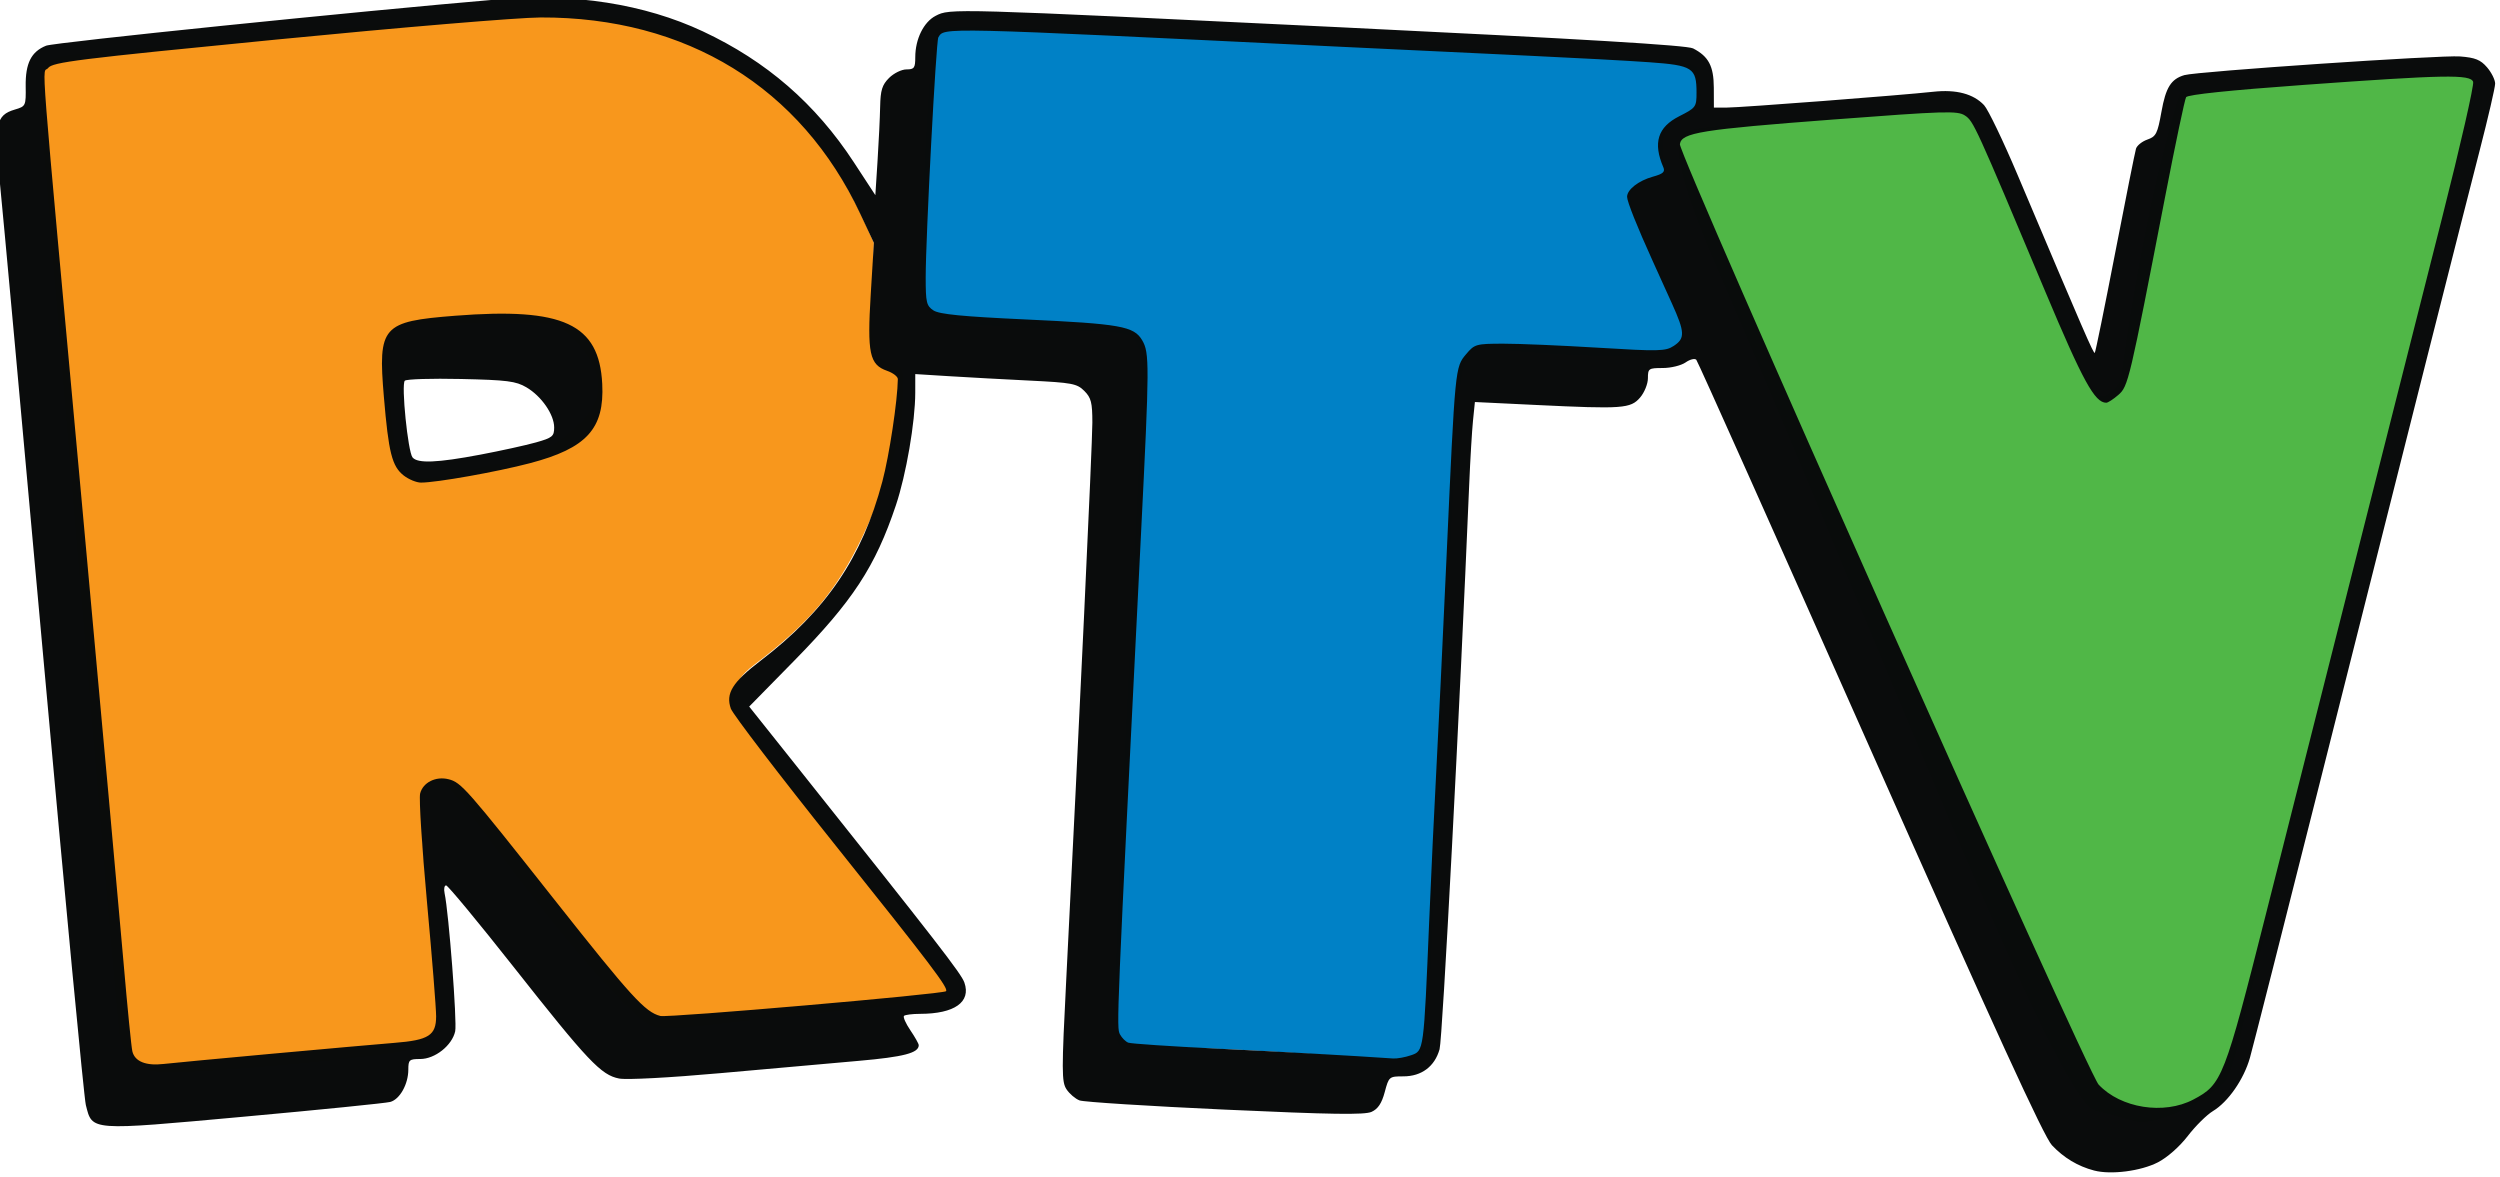 <?xml version="1.0" encoding="UTF-8" standalone="no"?>
<svg
   xmlns:dc="http://purl.org/dc/elements/1.1/"
   xmlns:cc="http://creativecommons.org/ns#"
   xmlns:rdf="http://www.w3.org/1999/02/22-rdf-syntax-ns#"
   xmlns:svg="http://www.w3.org/2000/svg"
   xmlns="http://www.w3.org/2000/svg"
   xmlns:sodipodi="http://sodipodi.sourceforge.net/DTD/sodipodi-0.dtd"
   xmlns:inkscape="http://www.inkscape.org/namespaces/inkscape"
   id="svg3055"
   version="1.1"
   inkscape:version="1.0.2-2 (e86c870879, 2021-01-15)"
   width="720"
   height="339"
   sodipodi:docname="RTV_2009_logo.svg">
  <defs
     id="defs3059" />
  <sodipodi:namedview
     pagecolor="#ffffff"
     bordercolor="#666666"
     borderopacity="1"
     objecttolerance="10"
     gridtolerance="10"
     guidetolerance="10"
     inkscape:pageopacity="0"
     inkscape:pageshadow="2"
     inkscape:window-width="1366"
     inkscape:window-height="705"
     id="namedview3057"
     showgrid="false"
     inkscape:zoom="0.70910507"
     inkscape:cx="408.0888"
     inkscape:cy="214.32511"
     inkscape:window-x="-8"
     inkscape:window-y="-8"
     inkscape:window-maximized="1"
     inkscape:current-layer="svg3055"
     inkscape:document-rotation="0" />
  <g
     id="g855">
    <path
       style="opacity:0.998;fill:#50b747;fill-opacity:1;fill-rule:evenodd;stroke-width:7.112;stroke-linecap:round;stroke-linejoin:round;paint-order:fill markers stroke"
       d="m 615.247,323.021 c -3.309,-0.702 -8.121,-2.375 -11.775,-3.082 C 592.158,317.75 537.863,177.102 494.067,76.205 479.278,42.136 483.63,39.303 485.131,38.057 c 2.382,-1.977 32.546,-3.674 69.988,-5.884 10.373,-0.612 10.411,-0.607 12.665,1.826 1.244,1.342 8.262,16.606 15.596,33.919 20.399,48.156 19.791,49.517 25.571,43.98 3.293,-3.155 0.368,-2.125 9.467,-48.065 3.581,-18.082 9.21,-36.948 9.494,-37.408 0.284,-0.46 5.113,0.643 6.517,0.344 3.765,-0.803 46.941,-4.1 63.338,-4.838 12.859,-0.578 14.244,-0.489 14.797,0.95 0.787,2.052 -1.579,11.779 -35.61,146.415 -34.865,137.933 -32.518,139.219 -37.521,143.61 -4.58,4.02 -17.829,11.465 -24.186,10.116 z"
       id="path843"
       sodipodi:nodetypes="ssssssssssssssss" />
    <path
       style="opacity:0.998;fill:#f8971c;fill-opacity:1;fill-rule:evenodd;stroke-width:7.112;stroke-linecap:round;stroke-linejoin:round;paint-order:fill markers stroke"
       d="m 41.727,307.911 c -2.294,-0.848 -6.615,-4.971 -7.331,-10.156 C 33.223,289.273 11.885,36.851 11.77,30.994 11.578,21.228 11.197,17.324 18.454,16.1 22.127,15.48 41.216,13.816 92.169,8.808 147.356,3.385 167.806,2.955 180.667,5.73 c 15.193,3.278 28.886,10.818 39.903,18.673 11.066,7.89 22.281,25.991 28.422,39.599 l 2.687,5.955 -0.483,17.256 c -0.524,18.708 2.167,15.638 7.563,18.38 1.81,0.92 1.337,4.08 1.205,10.794 -0.221,11.226 -6.267,27.084 -11.609,38.229 -7.494,15.634 -15.262,24.827 -31.103,36.809 -7.876,5.957 -6.461,10.056 -1.172,18.433 1.277,2.022 15.409,19.153 30.878,38.596 23.546,29.594 27.847,37.176 26.418,37.705 -0.939,0.347 -13.07,3.239 -24.588,4.319 -47.097,4.416 -56.234,7.081 -61.352,4.943 -2.233,-0.933 -11.754,-9.221 -29.509,-31.454 -13.258,-16.603 -24.235,-32.465 -25.709,-33.669 -1.474,-1.204 -2.986,-4.343 -4.941,-4.605 -3.058,-0.41 -2.326,0.096 -4.058,2.297 -2.696,3.427 -2.432,5.133 0.71,39.423 l 2.551,27.836 -2.224,3.782 c -1.583,2.69 -3.549,4.029 -40.543,7.485 -36.322,3.394 -39.798,2.204 -41.984,1.395 z M 142.166,133.813 c 15.358,-2.912 19.048,-6.788 23.812,-10.982 8.953,-7.88 7.996,-16.233 -0.584,-25.024 -5.253,-5.382 -5.597,-4.955 -27.761,-4.796 -28.449,0.204 -25.799,-1.632 -25.532,15.348 0.181,11.478 1.524,21.352 2.915,23.951 0.52,0.972 1.24,2.469 2.653,3.59 2.27,1.801 3.082,1.971 8.618,1.466 3.446,-0.314 10.354,-2.506 15.879,-3.553 z"
       id="path845"
       sodipodi:nodetypes="sssssssscssssssssssssssscssssssssssss" />
    <path
       style="opacity:0.998;fill:#0081c6;fill-opacity:1;fill-rule:evenodd;stroke-width:7.112;stroke-linecap:round;stroke-linejoin:round;paint-order:fill markers stroke"
       d="m 365.905,302.826 c -40.687,-2.43 -41.604,0.104 -43.333,-1.625 -1.779,-1.779 -2.578,-5.821 3.111,-119.777 3.813,-76.374 4.075,-78.665 1.633,-82.669 -2.401,-3.938 -2.873,-2.631 -31.727,-4.355 -12.67,-0.757 -24.486,-1.806 -25.467,-2.331 -1,-0.535 -4.569,-4.237 -4.821,-5.949 -1.007,-6.824 2.616,-76.134 4.076,-77.618 1.398,-1.422 24.297,-0.622 110.724,3.467 87.115,4.122 104.171,5.507 107.782,6.88 1.788,0.68 1.111,3.333 1.562,5.738 0.828,4.416 0.235,5.608 -4.178,8.394 -5.626,3.552 -6.956,6.115 -6.258,12.062 l 0.585,4.974 -4.198,1.603 c -2.309,0.882 -4.652,2.452 -5.207,3.488 -1.209,2.259 -0.382,4.674 8.203,23.949 7.231,16.235 7.603,17.729 4.998,20.086 -1.892,1.712 -2.401,4.318 -27.836,3.178 -28.868,-1.294 -30.792,-3.714 -33.257,1.052 -2.15,4.157 -2.861,14.745 -6.981,103.93 -4.162,90.079 -4.122,94.569 -5.839,96.916 -1.714,2.344 -8.952,0.674 -43.572,-1.394 z"
       id="path849"
       sodipodi:nodetypes="ssssssssssssscsssssssss" />
    <path
       style="opacity:0.996;fill:#090b0b"
       d="m 603.099,337.111 c -4.677,-1.228 -8.718,-3.653 -12.145,-7.287 -2.302,-2.441 -16.347,-33.093 -52.391,-114.335 -27.086,-61.05 -49.595,-111.39 -50.021,-111.866 -0.426,-0.476 -1.813,-0.139 -3.081,0.75 -1.269,0.889 -4.232,1.616 -6.584,1.616 -4.068,0 -4.277,0.144 -4.277,2.944 0,1.619 -1.012,4.119 -2.25,5.556 -2.74,3.181 -5.006,3.343 -29.915,2.143 l -17.665,-0.851 -0.545,5.354 c -0.3,2.945 -0.791,11.204 -1.091,18.354 -2.758,65.608 -7.696,159.729 -8.536,162.696 -1.407,4.972 -5.189,7.804 -10.425,7.804 -4.086,0 -4.179,0.078 -5.367,4.522 -0.866,3.237 -1.942,4.856 -3.787,5.697 -1.999,0.911 -11.477,0.767 -42.241,-0.64 -21.815,-0.998 -40.655,-2.191 -41.868,-2.652 -1.213,-0.461 -2.905,-1.907 -3.762,-3.214 -1.406,-2.146 -1.412,-5.225 -0.058,-31.795 3.67,-72.027 7.513,-153.993 7.512,-160.214 -10e-4,-5.77 -0.351,-7.145 -2.318,-9.111 -2.111,-2.111 -3.507,-2.374 -15.75,-2.976 -7.389,-0.363 -17.821,-0.933 -23.184,-1.267 l -9.75,-0.608 -0.006,5.379 c -0.009,8.397 -2.622,23.592 -5.567,32.379 -5.936,17.708 -12.429,27.614 -29.497,45 l -12.762,13 13.166,16.529 c 41.31,51.86 47.911,60.374 48.816,62.972 1.95,5.593 -2.846,8.98 -12.733,8.994 -2.246,0.003 -4.345,0.267 -4.665,0.587 -0.32,0.32 0.505,2.183 1.833,4.14 1.328,1.957 2.415,3.89 2.415,4.296 0,2.245 -4.324,3.375 -17.27,4.511 -7.826,0.687 -25.704,2.278 -39.73,3.535 -14.711,1.318 -27.102,1.978 -29.287,1.559 -5.207,-0.999 -8.954,-4.967 -30.573,-32.372 -10.088,-12.787 -18.754,-23.25 -19.259,-23.25 -0.505,0 -0.702,1.012 -0.438,2.25 1.21,5.661 3.627,37.155 3.053,39.769 -0.896,4.079 -5.821,7.981 -10.073,7.981 -3.149,0 -3.423,0.244 -3.423,3.05 0,4.184 -2.453,8.57 -5.21,9.316 -1.26,0.341 -20.181,2.248 -42.048,4.237 -44.766,4.073 -43.711,4.151 -45.618,-3.35 C 24.198,316.177 18.753,258.913 12.624,190.988 6.494,123.063 0.803,60.858 -0.024,52.755 -1.75,35.822 -1.211,33.169 4.29,31.548 7.414,30.628 7.479,30.489 7.398,24.838 7.305,18.229 8.991,14.877 13.271,13.163 15.666,12.204 103.381,3.215 143.599,-0.194 c 21.678,-1.837 41.986,1.347 58.811,9.22 18.327,8.576 32.464,20.834 43.508,37.725 l 6.181,9.453 0.633,-9.858 c 0.348,-5.422 0.685,-12.466 0.75,-15.653 0.096,-4.727 0.57,-6.248 2.572,-8.25 1.35,-1.35 3.6,-2.455 5,-2.455 2.247,0 2.545,-0.414 2.545,-3.532 0,-5.206 2.424,-10.119 5.872,-11.901 4.168,-2.155 4.065,-2.158 116.635,3.301 70.252,3.407 99.731,5.174 101.5,6.084 4.464,2.296 5.947,5.102 5.971,11.298 l 0.022,5.75 3.75,-0.006 c 4.056,-0.006 50.121,-3.537 59.454,-4.557 6.575,-0.718 11.539,0.595 14.611,3.865 1.16,1.235 5.529,10.334 9.709,20.221 19.174,45.352 21.824,51.462 22.174,51.112 0.205,-0.205 2.844,-13.144 5.864,-28.754 3.021,-15.61 5.723,-29.132 6.006,-30.048 0.283,-0.917 1.764,-2.102 3.293,-2.635 2.488,-0.867 2.91,-1.704 4.034,-7.997 1.255,-7.022 2.753,-9.416 6.605,-10.558 3.575,-1.06 73.84,-5.818 79.419,-5.378 4.352,0.343 5.878,0.961 7.75,3.137 1.282,1.49 2.331,3.6 2.331,4.688 0,1.088 -1.998,9.725 -4.44,19.194 -5.144,19.947 -19.743,77.688 -46.072,182.216 -10.251,40.7 -19.301,76.323 -20.109,79.163 -1.772,6.221 -6.272,12.699 -10.659,15.344 -1.771,1.068 -5.028,4.293 -7.239,7.168 -2.36,3.069 -5.909,6.199 -8.597,7.582 -4.93,2.537 -13.52,3.642 -18.383,2.365 z m 28.593,-20.449 c 8.276,-4.369 8.882,-5.921 20.969,-53.699 6.049,-23.911 17.769,-70.249 26.043,-102.974 8.275,-32.725 19.345,-76.459 24.601,-97.187 5.256,-20.728 9.286,-38.39 8.956,-39.25 -0.832,-2.169 -8.088,-2.038 -48.558,0.882 -21.579,1.557 -33.646,2.814 -34.103,3.554 -0.389,0.63 -3.076,13.375 -5.971,28.323 -10.399,53.699 -10.693,54.947 -13.55,57.428 -1.425,1.238 -2.991,2.25 -3.48,2.25 -3.308,0 -6.709,-6.203 -17.55,-32 -20.162,-47.977 -20.675,-49.101 -23.152,-50.725 -2.137,-1.4 -5.647,-1.293 -38.076,1.168 -38.021,2.885 -43.538,3.773 -44.012,7.086 -0.424,2.963 117.273,267.294 120.598,270.847 6.373,6.809 18.816,8.768 27.285,4.297 z M 78.599,303.452 c 15.125,-1.382 30.875,-2.78 35,-3.107 9.861,-0.781 11.998,-2.139 12.006,-7.63 0.003,-2.325 -1.18,-17.126 -2.63,-32.892 -1.45,-15.766 -2.34,-29.844 -1.978,-31.284 0.799,-3.185 4.494,-5.046 8.181,-4.121 3.657,0.918 5.155,2.622 30.445,34.622 22.164,28.045 26.184,32.46 30.561,33.558 2.28,0.572 81.422,-6.284 82.264,-7.127 0.821,-0.821 -4.25,-7.513 -32.143,-42.409 -15.836,-19.812 -29.259,-37.361 -29.83,-38.997 -1.528,-4.384 0.472,-7.59 8.622,-13.822 18.843,-14.407 29.195,-29.651 35.027,-51.58 1.986,-7.465 4.373,-23.259 4.455,-29.479 0.01,-0.716 -1.381,-1.79 -3.09,-2.385 -5.069,-1.767 -5.759,-4.999 -4.714,-22.079 l 0.903,-14.766 -3.914,-8.353 C 230.693,25.172 197.679,4.881 155.718,5.029 149.249,5.052 115.547,7.869 79.692,11.384 21.949,17.044 15.136,17.894 13.849,19.593 12.12,21.875 11.046,8.06 23.596,144.988 c 5.52,60.225 10.925,119.85 12.011,132.5 1.086,12.65 2.217,24.032 2.513,25.293 0.686,2.925 3.898,4.228 8.978,3.643 2.2,-0.253 16.375,-1.591 31.5,-2.973 z m 37.659,-166.517 c -3.367,-2.649 -4.344,-6.528 -5.703,-22.647 -1.717,-20.373 -0.551,-21.7 20.541,-23.355 31.17,-2.446 41.473,2.333 42.347,19.641 0.652,12.905 -4.482,18.528 -20.844,22.832 -9.462,2.489 -26.834,5.582 -31.354,5.582 -1.307,0 -3.551,-0.924 -4.987,-2.054 z m 22.04,-5.99 c 5.94,-1.124 13.163,-2.712 16.051,-3.528 4.744,-1.341 5.25,-1.756 5.25,-4.308 0,-3.728 -3.656,-9.012 -8.003,-11.566 -3.03,-1.78 -5.546,-2.1 -18.855,-2.396 -8.447,-0.188 -15.719,0.037 -16.161,0.5 -1.058,1.109 0.898,20.481 2.23,22.092 1.473,1.781 7.09,1.552 19.488,-0.794 z m 268.08,172.971 c 3.697,-1.289 3.643,-0.897 5.22,-38.427 0.578,-13.75 1.49,-33.1 2.028,-43 0.538,-9.9 1.886,-38.025 2.997,-62.5 2.473,-54.508 2.445,-54.215 5.638,-58.01 2.413,-2.867 2.849,-2.99 10.677,-3.002 4.489,-0.007 16.791,0.516 27.34,1.162 17.516,1.072 19.401,1.028 21.75,-0.511 3.316,-2.173 3.239,-3.939 -0.535,-12.277 -1.709,-3.774 -4.179,-9.227 -5.489,-12.117 -4.541,-10.013 -7.404,-17.191 -7.404,-18.56 0,-2.077 3.321,-4.659 7.462,-5.802 2.918,-0.806 3.546,-1.376 2.977,-2.702 -3.025,-7.044 -1.622,-11.548 4.578,-14.689 4.811,-2.438 4.983,-2.673 4.983,-6.817 0,-7.12 -1.132,-7.848 -13.591,-8.74 -6,-0.429 -21.484,-1.269 -34.409,-1.865 -12.925,-0.597 -37.675,-1.774 -55,-2.617 C 269.498,7.792 272.037,7.852 270.242,10.756 c -0.661,1.069 -3.643,57.652 -3.643,69.118 0,7.265 0.224,8.214 2.25,9.536 1.679,1.096 8.339,1.75 26.25,2.579 27.569,1.276 31.458,1.964 33.834,5.986 2.14,3.623 2.123,6.874 -0.296,55.256 -7.096,141.939 -7.128,142.718 -6.08,144.676 0.543,1.015 1.62,2.088 2.392,2.384 0.773,0.296 12.148,1.061 25.278,1.699 19.701,0.957 39.191,2.048 50.974,2.854 1.155,0.079 3.486,-0.339 5.178,-0.929 z"
       id="path3103"
       inkscape:connector-curvature="0" />
  </g>
</svg>
